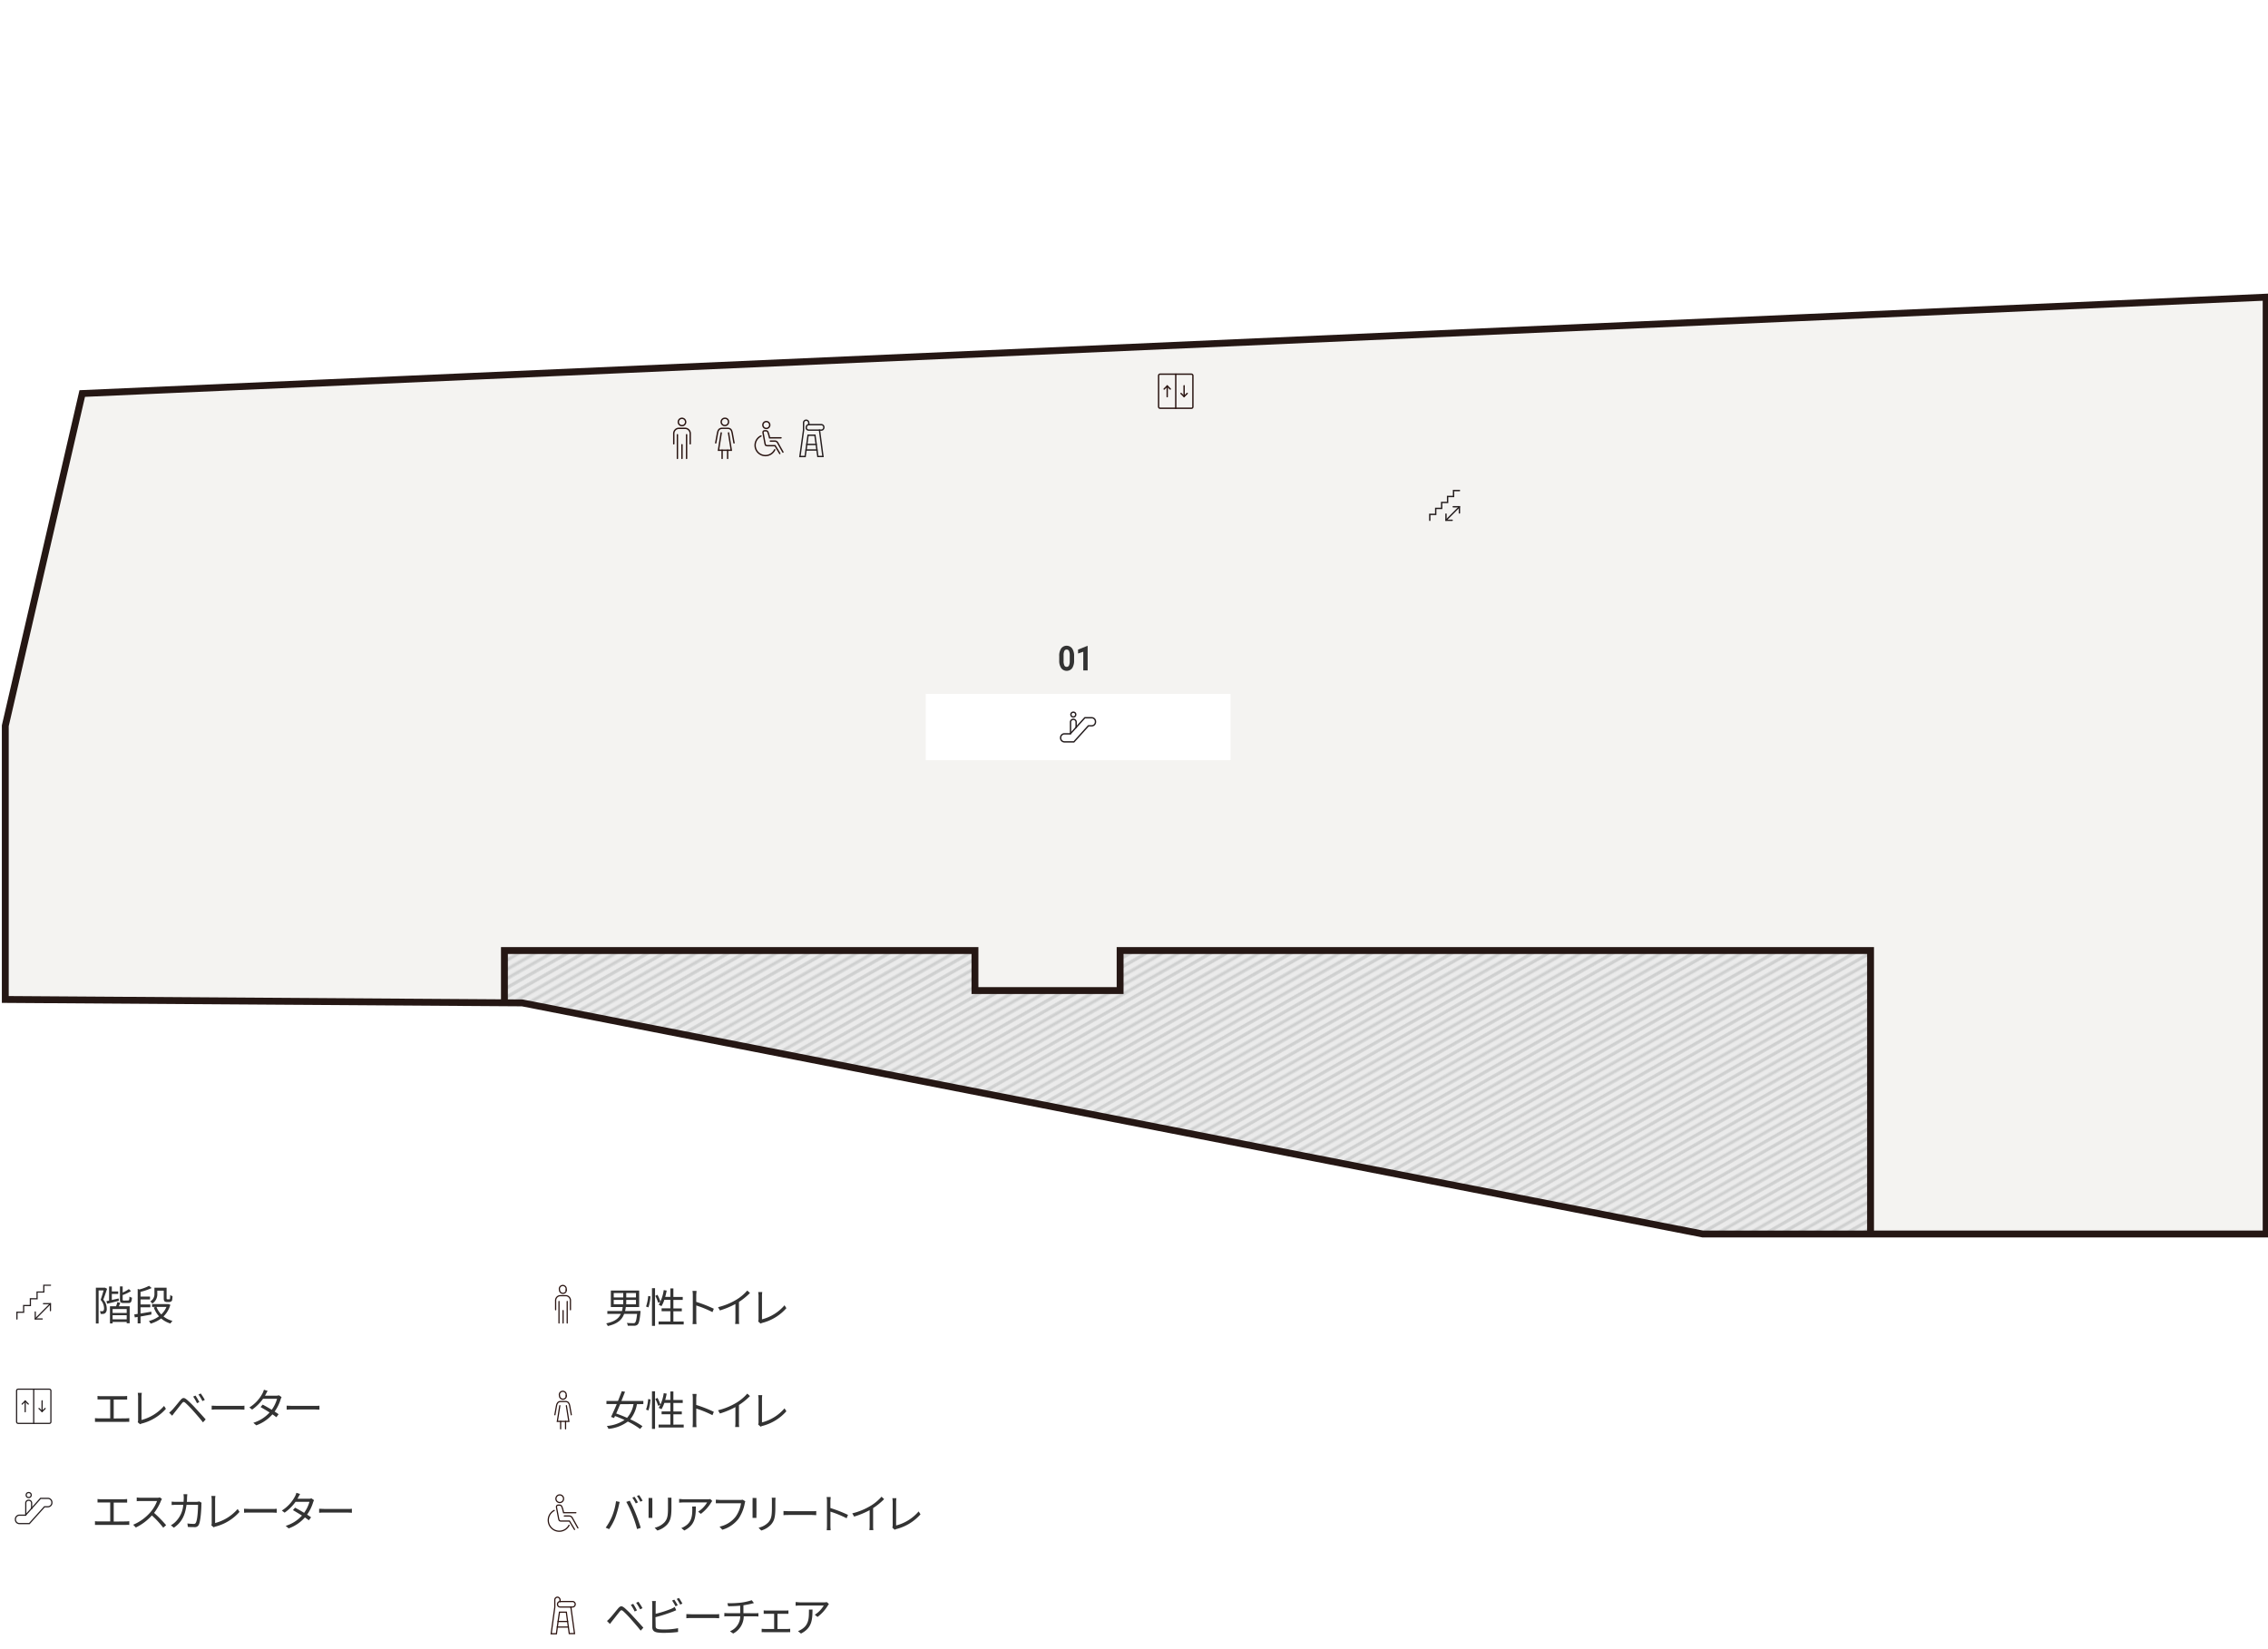 <svg id="_1F" data-name="1F" xmlns="http://www.w3.org/2000/svg" xmlns:xlink="http://www.w3.org/1999/xlink" width="660" height="480" viewBox="0 0 660 480">
  <defs>
    <pattern id="_10_lpi_40_3" data-name="10 lpi 40% 3" width="72" height="72" patternTransform="matrix(0.28, -0.16, 0.16, 0.28, -32.01, -36.49)" patternUnits="userSpaceOnUse" viewBox="0 0 72 72">
      <rect width="72" height="72" fill="none"/>
      <g>
        <line x1="71.75" y1="68.4" x2="144.25" y2="68.4" fill="none" stroke="#b4b6b6" stroke-width="2.88"/>
        <line x1="71.75" y1="54" x2="144.25" y2="54" fill="none" stroke="#b4b6b6" stroke-width="2.88"/>
        <line x1="71.75" y1="39.6" x2="144.25" y2="39.6" fill="none" stroke="#b4b6b6" stroke-width="2.88"/>
        <line x1="71.75" y1="25.2" x2="144.25" y2="25.2" fill="none" stroke="#b4b6b6" stroke-width="2.88"/>
        <line x1="71.75" y1="10.8" x2="144.25" y2="10.8" fill="none" stroke="#b4b6b6" stroke-width="2.88"/>
        <line x1="71.75" y1="61.2" x2="144.25" y2="61.2" fill="none" stroke="#b4b6b6" stroke-width="2.88"/>
        <line x1="71.75" y1="46.8" x2="144.25" y2="46.8" fill="none" stroke="#b4b6b6" stroke-width="2.88"/>
        <line x1="71.75" y1="32.4" x2="144.25" y2="32.4" fill="none" stroke="#b4b6b6" stroke-width="2.88"/>
        <line x1="71.75" y1="18" x2="144.25" y2="18" fill="none" stroke="#b4b6b6" stroke-width="2.88"/>
        <line x1="71.75" y1="3.6" x2="144.25" y2="3.6" fill="none" stroke="#b4b6b6" stroke-width="2.88"/>
      </g>
      <g>
        <line x1="-0.25" y1="68.4" x2="72.25" y2="68.4" fill="none" stroke="#b4b6b6" stroke-width="2.88"/>
        <line x1="-0.25" y1="54" x2="72.25" y2="54" fill="none" stroke="#b4b6b6" stroke-width="2.88"/>
        <line x1="-0.25" y1="39.6" x2="72.25" y2="39.6" fill="none" stroke="#b4b6b6" stroke-width="2.88"/>
        <line x1="-0.25" y1="25.2" x2="72.25" y2="25.2" fill="none" stroke="#b4b6b6" stroke-width="2.88"/>
        <line x1="-0.25" y1="10.8" x2="72.25" y2="10.8" fill="none" stroke="#b4b6b6" stroke-width="2.88"/>
        <line x1="-0.25" y1="61.2" x2="72.25" y2="61.2" fill="none" stroke="#b4b6b6" stroke-width="2.88"/>
        <line x1="-0.25" y1="46.8" x2="72.25" y2="46.8" fill="none" stroke="#b4b6b6" stroke-width="2.88"/>
        <line x1="-0.25" y1="32.4" x2="72.25" y2="32.4" fill="none" stroke="#b4b6b6" stroke-width="2.88"/>
        <line x1="-0.25" y1="18" x2="72.25" y2="18" fill="none" stroke="#b4b6b6" stroke-width="2.88"/>
        <line x1="-0.25" y1="3.6" x2="72.25" y2="3.6" fill="none" stroke="#b4b6b6" stroke-width="2.88"/>
      </g>
      <g>
        <line x1="-72.25" y1="68.4" x2="0.25" y2="68.4" fill="none" stroke="#b4b6b6" stroke-width="2.88"/>
        <line x1="-72.25" y1="54" x2="0.25" y2="54" fill="none" stroke="#b4b6b6" stroke-width="2.88"/>
        <line x1="-72.25" y1="39.6" x2="0.25" y2="39.6" fill="none" stroke="#b4b6b6" stroke-width="2.88"/>
        <line x1="-72.25" y1="25.2" x2="0.25" y2="25.2" fill="none" stroke="#b4b6b6" stroke-width="2.88"/>
        <line x1="-72.25" y1="10.8" x2="0.25" y2="10.8" fill="none" stroke="#b4b6b6" stroke-width="2.88"/>
        <line x1="-72.25" y1="61.2" x2="0.25" y2="61.2" fill="none" stroke="#b4b6b6" stroke-width="2.88"/>
        <line x1="-72.25" y1="46.8" x2="0.25" y2="46.8" fill="none" stroke="#b4b6b6" stroke-width="2.88"/>
        <line x1="-72.25" y1="32.4" x2="0.25" y2="32.4" fill="none" stroke="#b4b6b6" stroke-width="2.88"/>
        <line x1="-72.25" y1="18" x2="0.25" y2="18" fill="none" stroke="#b4b6b6" stroke-width="2.88"/>
        <line x1="-72.25" y1="3.6" x2="0.25" y2="3.6" fill="none" stroke="#b4b6b6" stroke-width="2.88"/>
      </g>
    </pattern>
  </defs>
  <polygon points="659.46 86.49 659.46 359.16 495.48 359.16 151.97 291.9 146.79 291.87 1.54 290.9 1.54 211.24 23.93 114.54 137.12 109.55 523.98 92.47 659.46 86.49" fill="#f4f3f1" stroke="#fff" stroke-linecap="round" stroke-linejoin="round" stroke-width="0.6"/>
  <g>
    <path d="M312.57,192.19a4,4,0,0,1-.55,2.26,2,2,0,0,1-3.21,0,3.77,3.77,0,0,1-.57-2.2V191a3.82,3.82,0,0,1,.56-2.26,2,2,0,0,1,3.2,0,3.76,3.76,0,0,1,.57,2.19Zm-1.27-1.44a2.93,2.93,0,0,0-.22-1.29.73.73,0,0,0-.68-.4.71.71,0,0,0-.66.38,2.73,2.73,0,0,0-.23,1.2v1.74a2.85,2.85,0,0,0,.22,1.29.71.71,0,0,0,.68.42.7.7,0,0,0,.67-.4,3,3,0,0,0,.22-1.25Z" fill="#333"/>
    <path d="M316.51,195.13h-1.27v-5.44l-1.52.52v-1.14l2.65-1.06h.14Z" fill="#333"/>
  </g>
  <polygon points="544.34 276.66 544.34 359.16 495.48 359.16 151.97 291.9 146.79 291.87 146.79 276.66 283.72 276.66 283.72 288.31 325.96 288.31 325.96 276.66 544.34 276.66" fill="#ebebeb"/>
  <polygon points="544.34 276.66 544.34 359.16 495.48 359.16 151.97 291.9 146.79 291.87 146.79 276.66 283.72 276.66 283.72 288.31 325.96 288.31 325.96 276.66 544.34 276.66" opacity="0.5" fill="url(#_10_lpi_40_3)"/>
  <polyline points="146.79 291.87 146.79 276.66 283.72 276.66 283.72 288.31 325.96 288.31 325.96 276.66 544.34 276.66 544.34 359.16" fill="none" stroke="#251714" stroke-width="2"/>
  <polygon points="659.46 86.49 659.46 359.16 495.48 359.16 151.97 291.9 1.54 290.9 1.54 211.24 23.93 114.54 137.12 109.55 523.98 92.47 659.46 86.49" fill="none" stroke="#251714" stroke-width="2"/>
  <g>
    <path d="M224.18,128.38h1.31a.93.93,0,0,1,.79.45l1.56,2.76" fill="none" stroke="#2a1512" stroke-linecap="round" stroke-miterlimit="10" stroke-width="0.4"/>
    <path d="M226.93,132l-1.38-2.28h-2.29c-.58,0-.56-.33-.69-.92s-.47-2.42-.52-2.82.11-.61.52-.61h.23c.68,0,.7.49.92,1.14l.23.92h3.33" fill="none" stroke="#2a1512" stroke-linecap="round" stroke-miterlimit="10" stroke-width="0.4"/>
    <path d="M224,123.7a1,1,0,1,1-1-1A1,1,0,0,1,224,123.7Z" fill="none" stroke="#2a1512" stroke-linecap="round" stroke-miterlimit="10" stroke-width="0.4"/>
    <path d="M225.45,130.9a3,3,0,1,1-4-4" fill="none" stroke="#2a1512" stroke-linecap="round" stroke-miterlimit="10" stroke-width="0.4"/>
  </g>
  <g>
    <line x1="197.13" y1="126.52" x2="197.13" y2="133.42" fill="none" stroke="#2a1512" stroke-linecap="round" stroke-miterlimit="10" stroke-width="0.4"/>
    <line x1="199.8" y1="126.52" x2="199.8" y2="133.42" fill="none" stroke="#2a1512" stroke-linecap="round" stroke-miterlimit="10" stroke-width="0.4"/>
    <line x1="198.46" y1="129.44" x2="198.46" y2="133.42" fill="none" stroke="#2a1512" stroke-linecap="round" stroke-miterlimit="10" stroke-width="0.4"/>
    <path d="M200.86,129.17v-2.91a1.53,1.53,0,0,0-1.33-1.59H197.4a1.53,1.53,0,0,0-1.33,1.59v2.91" fill="none" stroke="#2a1512" stroke-linecap="round" stroke-miterlimit="10" stroke-width="0.4"/>
    <path d="M199.53,122.82a1.07,1.07,0,1,1-1.06-1.07A1.08,1.08,0,0,1,199.53,122.82Z" fill="none" stroke="#2a1512" stroke-linecap="round" stroke-miterlimit="10" stroke-width="0.4"/>
  </g>
  <g>
    <path d="M213.6,128.91s-.38-2.11-.53-2.92-.45-1.33-1.33-1.33h-1.6c-.88,0-1.2.62-1.33,1.33s-.53,2.92-.53,2.92" fill="none" stroke="#2a1512" stroke-linecap="round" stroke-miterlimit="10" stroke-width="0.4"/>
    <polyline points="212.01 125.99 212.81 131.04 210.94 131.04 209.08 131.04 209.88 125.99" fill="none" stroke="#2a1512" stroke-linecap="round" stroke-miterlimit="10" stroke-width="0.4"/>
    <line x1="210.14" y1="131.04" x2="210.14" y2="133.43" fill="none" stroke="#2a1512" stroke-linecap="round" stroke-miterlimit="10" stroke-width="0.4"/>
    <line x1="211.74" y1="131.04" x2="211.74" y2="133.43" fill="none" stroke="#2a1512" stroke-linecap="round" stroke-miterlimit="10" stroke-width="0.4"/>
    <path d="M212,122.81a1.06,1.06,0,1,1-1.05-1.07A1,1,0,0,1,212,122.81Z" fill="none" stroke="#2a1512" stroke-linecap="round" stroke-miterlimit="10" stroke-width="0.4"/>
  </g>
  <rect x="269.4" y="201.96" width="88.7" height="19.29" fill="#fff"/>
  <g>
    <rect x="337.16" y="108.9" width="9.98" height="9.93" rx="0.42" fill="none" stroke="#2a1512" stroke-linecap="round" stroke-miterlimit="10" stroke-width="0.4"/>
    <line x1="342.15" y1="108.9" x2="342.15" y2="118.84" fill="none" stroke="#2a1512" stroke-linecap="round" stroke-miterlimit="10" stroke-width="0.4"/>
    <g>
      <line x1="344.58" y1="112.28" x2="344.58" y2="115.41" fill="none" stroke="#2a1512" stroke-linecap="round" stroke-miterlimit="10" stroke-width="0.4"/>
      <polyline points="345.48 114.51 344.58 115.41 343.68 114.52" fill="none" stroke="#2a1512" stroke-linecap="round" stroke-miterlimit="10" stroke-width="0.4"/>
    </g>
    <g>
      <line x1="339.66" y1="115.46" x2="339.67" y2="112.34" fill="none" stroke="#2a1512" stroke-linecap="round" stroke-miterlimit="10" stroke-width="0.4"/>
      <polyline points="338.77 113.23 339.67 112.34 340.56 113.23" fill="none" stroke="#2a1512" stroke-linecap="round" stroke-miterlimit="10" stroke-width="0.4"/>
    </g>
  </g>
  <g>
    <path d="M164.23,441.24h1.42a1,1,0,0,1,.84.47l1.68,3" fill="none" stroke="#2a1512" stroke-linecap="round" stroke-miterlimit="10" stroke-width="0.35"/>
    <path d="M167.19,445.16l-1.48-2.45h-2.46c-.62,0-.6-.36-.74-1s-.51-2.61-.57-3,.13-.65.57-.65h.25c.72,0,.75.52,1,1.22l.25,1h3.57" fill="none" stroke="#2a1512" stroke-linecap="round" stroke-miterlimit="10" stroke-width="0.35"/>
    <path d="M164,436.22a1.11,1.11,0,1,1-1.1-1.12A1.11,1.11,0,0,1,164,436.22Z" fill="none" stroke="#2a1512" stroke-linecap="round" stroke-miterlimit="10" stroke-width="0.35"/>
    <path d="M165.6,443.93a3.2,3.2,0,1,1-4.32-4.3" fill="none" stroke="#2a1512" stroke-linecap="round" stroke-miterlimit="10" stroke-width="0.35"/>
  </g>
  <g>
    <line x1="162.67" y1="378.8" x2="162.67" y2="385.07" fill="none" stroke="#2a1512" stroke-linecap="round" stroke-miterlimit="10" stroke-width="0.35"/>
    <line x1="165.06" y1="378.8" x2="165.06" y2="385.07" fill="none" stroke="#2a1512" stroke-linecap="round" stroke-miterlimit="10" stroke-width="0.35"/>
    <line x1="163.86" y1="381.45" x2="163.86" y2="385.07" fill="none" stroke="#2a1512" stroke-linecap="round" stroke-miterlimit="10" stroke-width="0.35"/>
    <path d="M166,381.21v-2.65a1.4,1.4,0,0,0-1.2-1.44h-1.91a1.4,1.4,0,0,0-1.2,1.44v2.65" fill="none" stroke="#2a1512" stroke-linecap="round" stroke-miterlimit="10" stroke-width="0.35"/>
    <path d="M164.82,375.44a1,1,0,0,1-1,1,1,1,0,0,1-1-1,1,1,0,1,1,1.91,0Z" fill="none" stroke="#2a1512" stroke-linecap="round" stroke-miterlimit="10" stroke-width="0.35"/>
  </g>
  <g>
    <path d="M166.25,411.78l-.47-2.65c-.12-.64-.41-1.21-1.2-1.21h-1.43c-.79,0-1.08.57-1.2,1.21l-.47,2.65" fill="none" stroke="#2a1512" stroke-linecap="round" stroke-miterlimit="10" stroke-width="0.35"/>
    <polyline points="164.82 409.13 165.54 413.7 163.87 413.7 162.19 413.7 162.91 409.13" fill="none" stroke="#2a1512" stroke-linecap="round" stroke-miterlimit="10" stroke-width="0.35"/>
    <line x1="163.15" y1="413.7" x2="163.15" y2="415.87" fill="none" stroke="#2a1512" stroke-linecap="round" stroke-miterlimit="10" stroke-width="0.35"/>
    <line x1="164.58" y1="413.7" x2="164.58" y2="415.87" fill="none" stroke="#2a1512" stroke-linecap="round" stroke-miterlimit="10" stroke-width="0.35"/>
    <path d="M164.82,406.24a1,1,0,0,1-1,1,1,1,0,0,1-1-1,1,1,0,1,1,1.91,0Z" fill="none" stroke="#2a1512" stroke-linecap="round" stroke-miterlimit="10" stroke-width="0.35"/>
  </g>
  <g>
    <path d="M186.38,381.55a2.85,2.85,0,0,1,0,.4c-.21,2.26-.44,3.2-.82,3.56a1.37,1.37,0,0,1-1,.35c-.37,0-1.12,0-1.87,0a1.89,1.89,0,0,0-.29-.81c.78.06,1.56.07,1.85.07s.39,0,.51-.12c.28-.22.47-.95.64-2.59h-3.77c-.6,1.64-1.83,2.88-4.76,3.54a2.35,2.35,0,0,0-.47-.77c2.56-.53,3.7-1.49,4.26-2.77h-3.92v-.82H181a9.6,9.6,0,0,0,.21-1.16h-3.45v-4.81H186v4.81h-3.89a8.79,8.79,0,0,1-.21,1.16Zm-7.78-3.93h2.77v-1.27H178.6Zm0,2h2.77v-1.28H178.6Zm6.47-3.27h-2.83v1.27h2.83Zm0,2h-2.83v1.28h2.83Z" fill="#333"/>
    <path d="M188,380.28a12.11,12.11,0,0,0,.62-3.07l.68.1a13.51,13.51,0,0,1-.6,3.21Zm1.73-5.34h.89v10.95h-.89Zm1.59,1.92a11,11,0,0,1,.88,2l-.67.32a11.37,11.37,0,0,0-.83-2Zm7.64,7.77v.86h-7.31v-.86h3.43v-3h-2.55v-.83h2.55v-2.48h-1.75a8.85,8.85,0,0,1-.84,1.85,6,6,0,0,0-.8-.4,11.71,11.71,0,0,0,1.46-4.28l.86.14c-.12.62-.26,1.25-.43,1.83h1.5V375h.88v2.48h2.72v.86h-2.72v2.48h2.45v.83h-2.45v3Z" fill="#333"/>
    <path d="M207.33,381.9a31.35,31.35,0,0,0-4.71-1.93v4a13.45,13.45,0,0,0,.07,1.41h-1.15a12.55,12.55,0,0,0,.07-1.41v-7a7.75,7.75,0,0,0-.09-1.25h1.17c0,.37-.08.89-.08,1.25v1.95a38.49,38.49,0,0,1,5.12,2Z" fill="#333"/>
    <path d="M218.25,376.33a19.1,19.1,0,0,1-3.21,2.61v5.13a8.71,8.71,0,0,0,.07,1.28h-1.18a9.94,9.94,0,0,0,.08-1.28v-4.53a24.9,24.9,0,0,1-4.51,1.87l-.55-.94a19.26,19.26,0,0,0,5.36-2.2,13.38,13.38,0,0,0,3.15-2.65Z" fill="#333"/>
    <path d="M220.62,384.6a1.38,1.38,0,0,0,.12-.59v-6.86a8.46,8.46,0,0,0-.1-1.09h1.18a7.44,7.44,0,0,0-.08,1.09V384a12.92,12.92,0,0,0,6.56-4.09l.54.84a13.92,13.92,0,0,1-7,4.28,1.86,1.86,0,0,0-.5.22Z" fill="#333"/>
    <path d="M185.35,408.7a9.42,9.42,0,0,1-1.94,4.4,22.53,22.53,0,0,1,3.55,2l-.68.81a22.09,22.09,0,0,0-3.58-2.16,11.15,11.15,0,0,1-5.64,2.13,3.13,3.13,0,0,0-.47-.84,11,11,0,0,0,5.15-1.75c-.93-.42-1.87-.82-2.77-1.15l-.28.58-.87-.32c.48-1,1.08-2.34,1.66-3.74h-3v-.9h3.36c.4-1,.79-2,1.1-2.84l.95.16c-.32.83-.68,1.74-1.06,2.68h6.39v.9Zm-4.87,0c-.4.94-.79,1.88-1.16,2.71,1,.35,2.09.78,3.16,1.26a8.11,8.11,0,0,0,1.89-4Z" fill="#333"/>
    <path d="M188,410.28a12.11,12.11,0,0,0,.62-3.07l.68.1a13.51,13.51,0,0,1-.6,3.21Zm1.73-5.34h.89v10.95h-.89Zm1.59,1.92a11,11,0,0,1,.88,2l-.67.32a11.37,11.37,0,0,0-.83-2Zm7.64,7.77v.86h-7.31v-.86h3.43v-3h-2.55v-.83h2.55v-2.48h-1.75a8.85,8.85,0,0,1-.84,1.85,6,6,0,0,0-.8-.4,11.71,11.71,0,0,0,1.46-4.28l.86.14c-.12.62-.26,1.25-.43,1.83h1.5V405h.88v2.48h2.72v.86h-2.72v2.48h2.45v.83h-2.45v3Z" fill="#333"/>
    <path d="M207.33,411.9a31.35,31.35,0,0,0-4.71-1.93v4a13.45,13.45,0,0,0,.07,1.41h-1.15a12.55,12.55,0,0,0,.07-1.41v-7a7.75,7.75,0,0,0-.09-1.25h1.17c0,.37-.08.89-.08,1.25v1.95a38.49,38.49,0,0,1,5.12,2Z" fill="#333"/>
    <path d="M218.25,406.33a19.1,19.1,0,0,1-3.21,2.61v5.13a8.71,8.71,0,0,0,.07,1.28h-1.18a9.94,9.94,0,0,0,.08-1.28v-4.53a24.9,24.9,0,0,1-4.51,1.87l-.55-.94a19.26,19.26,0,0,0,5.36-2.2,13.38,13.38,0,0,0,3.15-2.65Z" fill="#333"/>
    <path d="M220.62,414.6a1.38,1.38,0,0,0,.12-.59v-6.86a8.46,8.46,0,0,0-.1-1.09h1.18a7.44,7.44,0,0,0-.08,1.09V414a12.92,12.92,0,0,0,6.56-4.09l.54.84a13.92,13.92,0,0,1-7,4.28,1.86,1.86,0,0,0-.5.22Z" fill="#333"/>
    <path d="M179.27,436.93l1.06.22c-.07.26-.16.61-.21.88a27.85,27.85,0,0,1-1.09,3.74,17.44,17.44,0,0,1-1.77,3.3l-1-.44a15.76,15.76,0,0,0,1.84-3.26A18.28,18.28,0,0,0,179.27,436.93Zm3,.2,1-.33a41.2,41.2,0,0,1,1.75,3.79c.49,1.19,1.12,3,1.44,4.1l-1.07.35a34.76,34.76,0,0,0-1.36-4.12A29.58,29.58,0,0,0,182.25,437.13Zm3.39.15-.65.29a14.77,14.77,0,0,0-1-1.67l.63-.26A14,14,0,0,1,185.64,437.28Zm1.34-.49-.65.29a11.93,11.93,0,0,0-1-1.66l.63-.26A13.59,13.59,0,0,1,187,436.79Z" fill="#333"/>
    <path d="M189.84,436a7.71,7.71,0,0,0,0,.87v4a8.42,8.42,0,0,0,0,.92h-1.1c0-.18,0-.57,0-.93v-4c0-.22,0-.64,0-.87Zm5.55-.08c0,.29,0,.64,0,1v1.95c0,2.87-.38,3.82-1.24,4.85a6.36,6.36,0,0,1-2.86,1.75l-.78-.82a5.53,5.53,0,0,0,2.88-1.6c.86-1,1-2,1-4.23v-1.9c0-.39,0-.74-.06-1Z" fill="#333"/>
    <path d="M207.27,436.87c-.08.12-.24.3-.32.44a11.65,11.65,0,0,1-3,3.31l-.79-.64a8.18,8.18,0,0,0,2.62-2.69H199a13.19,13.19,0,0,0-1.37.08v-1.08c.42,0,.93.09,1.37.09h6.88a5.38,5.38,0,0,0,.84-.07Zm-4.78,1.59c0,3.25-.29,5.44-3.35,7l-.87-.72a4.56,4.56,0,0,0,1.06-.53c1.86-1.14,2.13-2.86,2.13-4.86a8.59,8.59,0,0,0-.05-.86Z" fill="#333"/>
    <path d="M216.9,437a1.93,1.93,0,0,0-.18.6,11.92,11.92,0,0,1-1.79,4.42,9.21,9.21,0,0,1-4.73,3.22l-.81-.9a8.07,8.07,0,0,0,4.68-2.89,9.09,9.09,0,0,0,1.57-3.91h-6.13c-.48,0-.89,0-1.2,0v-1.05c.33,0,.8.07,1.2.07h6a2.39,2.39,0,0,0,.63-.06Z" fill="#333"/>
    <path d="M220.13,436a7.71,7.71,0,0,0,0,.87v4a8.42,8.42,0,0,0,0,.92H219c0-.18,0-.57,0-.93v-4a8.62,8.62,0,0,0,0-.87Zm5.55-.08c0,.29-.05.64-.05,1v1.95c0,2.87-.38,3.82-1.24,4.85a6.36,6.36,0,0,1-2.86,1.75l-.78-.82a5.53,5.53,0,0,0,2.88-1.6c.86-1,1-2,1-4.23v-1.9c0-.39,0-.74-.06-1Z" fill="#333"/>
    <path d="M228,439.79c.36,0,1,.06,1.66.06h6.58c.59,0,1,0,1.29-.06V441c-.24,0-.74-.06-1.28-.06h-6.59c-.66,0-1.29,0-1.66.06Z" fill="#333"/>
    <path d="M246.37,441.9a31.35,31.35,0,0,0-4.71-1.93v4a13.45,13.45,0,0,0,.07,1.41h-1.15a12.55,12.55,0,0,0,.07-1.41v-7a6.79,6.79,0,0,0-.1-1.25h1.18c0,.37-.08.89-.08,1.25v1.95a39,39,0,0,1,5.12,2Z" fill="#333"/>
    <path d="M257.29,436.33a19.1,19.1,0,0,1-3.21,2.61v5.13a8.71,8.71,0,0,0,.07,1.28H253a10.26,10.26,0,0,0,.07-1.28v-4.53a24.31,24.31,0,0,1-4.51,1.87l-.55-.94a19.13,19.13,0,0,0,5.36-2.2,13.24,13.24,0,0,0,3.16-2.65Z" fill="#333"/>
    <path d="M259.66,444.6a1.38,1.38,0,0,0,.12-.59v-6.86a8.46,8.46,0,0,0-.1-1.09h1.18a7.39,7.39,0,0,0-.09,1.09V444a12.88,12.88,0,0,0,6.56-4.09l.54.84a13.93,13.93,0,0,1-7,4.28,1.78,1.78,0,0,0-.51.22Z" fill="#333"/>
    <path d="M177.46,471c.57-.59,1.62-1.92,2.37-2.81s1.13-.84,2-.12a29,29,0,0,1,2.48,2.48c.81.87,2,2.17,2.91,3.2l-.78.86c-.84-1.08-1.93-2.32-2.7-3.19a30.66,30.66,0,0,0-2.34-2.44c-.5-.42-.67-.41-1.08.1-.57.69-1.58,2-2.12,2.67-.25.31-.52.68-.7.92l-.87-.88C176.92,471.56,177.15,471.35,177.46,471Zm7.92-2.29-.69.32a12.07,12.07,0,0,0-1.12-1.92l.69-.3A16.72,16.72,0,0,1,185.38,468.75Zm1.59-.64-.7.34a12,12,0,0,0-1.15-1.9l.67-.31A18.88,18.88,0,0,1,187,468.11Z" fill="#333"/>
    <path d="M190.8,473.29c0,.61.25.77.84.89a11.42,11.42,0,0,0,1.58.09,19.86,19.86,0,0,0,4.1-.38V475a32.71,32.71,0,0,1-4.15.25,11.8,11.8,0,0,1-1.91-.12c-.93-.16-1.44-.58-1.44-1.56V467a5.15,5.15,0,0,0-.08-1h1.12a7.1,7.1,0,0,0-.06,1v2.71a33.3,33.3,0,0,0,4.56-1.46,8.64,8.64,0,0,0,1-.54l.42.95c-.33.15-.76.34-1.12.47a45.43,45.43,0,0,1-4.91,1.56Zm5.78-5.77a14.77,14.77,0,0,0-1-1.67l.64-.26a18.5,18.5,0,0,1,1,1.63Zm1-2.42a16,16,0,0,1,1,1.63l-.65.3a12.21,12.21,0,0,0-1-1.65Z" fill="#333"/>
    <path d="M199.73,469.79c.36,0,1,.06,1.67.06H208c.6,0,1,0,1.29-.06V471c-.24,0-.74-.06-1.28-.06H201.4c-.66,0-1.3,0-1.67.06Z" fill="#333"/>
    <path d="M219.75,469.55c.27,0,.7,0,.95-.05v1a8.81,8.81,0,0,0-.92-.05h-3.35a5.68,5.68,0,0,1-3.07,5l-.94-.66a4.77,4.77,0,0,0,3-4.36h-3.57c-.38,0-.79,0-1.06.05v-1c.26,0,.68.05,1,.05h3.61v-2.18c-1.21.12-2.57.15-3.49.16l-.24-.88a31.32,31.32,0,0,0,4-.18,16.52,16.52,0,0,0,3.09-.7l.64.83-.68.18c-.59.15-1.52.33-2.38.47v2.3Z" fill="#333"/>
    <path d="M229.15,474.12a6.37,6.37,0,0,0,.8-.06v1a7.77,7.77,0,0,0-.8,0h-6.63a8.71,8.71,0,0,0-.87,0v-1a8.67,8.67,0,0,0,.87.06h2.76v-4.41h-2.21c-.19,0-.58,0-.83,0v-1a6.33,6.33,0,0,0,.83.05h5.51c.3,0,.6,0,.86-.05v1c-.27,0-.58,0-.86,0h-2.33v4.41Z" fill="#333"/>
    <path d="M241.22,466.87c-.08.12-.24.3-.32.44a11.65,11.65,0,0,1-3,3.31l-.79-.64a8,8,0,0,0,2.61-2.69h-6.82a13.19,13.19,0,0,0-1.37.08v-1.08c.42,0,.93.09,1.37.09h6.88a5.38,5.38,0,0,0,.84-.07Zm-4.78,1.59c0,3.25-.29,5.44-3.35,7l-.88-.72a4.44,4.44,0,0,0,1.07-.53c1.86-1.14,2.12-2.86,2.12-4.86a8.51,8.51,0,0,0,0-.86Z" fill="#333"/>
  </g>
  <g>
    <path d="M31.16,375.11c-.32,1-.73,2.18-1.1,3.16a3.84,3.84,0,0,1,1,2.56,1.65,1.65,0,0,1-.44,1.37,1.35,1.35,0,0,1-.59.22,6,6,0,0,1-.74,0,1.93,1.93,0,0,0-.23-.78c.25,0,.47,0,.62,0a1,1,0,0,0,.38-.08,1.23,1.23,0,0,0,.22-.84,3.66,3.66,0,0,0-1-2.38c.31-.87.63-1.94.87-2.76H28.69v9.63H27.9V374.8h2.56l.12,0Zm3.42,3.5c-1.19.3-2.42.63-3.38.85l-.24-.75.78-.16v-4.11h.8v1.44H34.4v.73H32.54v1.76l2-.45Zm.42.59c-.13.35-.28.71-.41,1h3.15v4.94h-.87v-.39h-4.1v.44H32v-5h1.78a8.62,8.62,0,0,0,.37-1.21ZM36.87,381h-4.1v1.14h4.1Zm0,3v-1.2h-4.1V384Zm.41-5.49c.29,0,.36-.15.38-1.13a2.54,2.54,0,0,0,.75.32c-.1,1.24-.33,1.55-1,1.55H36c-.9,0-1.1-.22-1.1-1.1v-3.72h.8v1.76a8.3,8.3,0,0,0,1.8-1l.62.59a12.57,12.57,0,0,1-2.42,1.15v1.25c0,.31.05.36.4.36Z" fill="#333"/>
    <path d="M40.9,383.18v2h-.84v-1.88l-.83.14-.16-.86,1-.16v-7.28l.48.17a13.29,13.29,0,0,0,2.83-1.06l.76.64A17.72,17.72,0,0,1,40.9,376v1.38h2.75v.82H40.9v1.46h2.85v.83H40.9v1.82l3.16-.54,0,.83Zm8.68-3.42a7.79,7.79,0,0,1-2,3.4,6.92,6.92,0,0,0,2.62,1.29,2.74,2.74,0,0,0-.58.77,7.37,7.37,0,0,1-2.72-1.47,9.83,9.83,0,0,1-3.08,1.51,2.92,2.92,0,0,0-.49-.78,8.42,8.42,0,0,0,2.94-1.36,8,8,0,0,1-1.52-2.58l.58-.15H44.25v-.82h4.6l.17,0Zm-3.81-3.26a3.18,3.18,0,0,1-1.44,2.9,3.84,3.84,0,0,0-.6-.61,2.43,2.43,0,0,0,1.21-2.31v-1.69h3.54v2.94c0,.22,0,.34.07.39a.29.29,0,0,0,.19.05h.35a.6.6,0,0,0,.25,0,.33.33,0,0,0,.13-.26,7,7,0,0,0,.06-1,1.92,1.92,0,0,0,.67.34,7,7,0,0,1-.12,1.19.6.6,0,0,1-.36.4,1.1,1.1,0,0,1-.56.12h-.61a1,1,0,0,1-.66-.21c-.17-.15-.24-.35-.24-1v-2.1H45.77Zm-.23,3.89a6.49,6.49,0,0,0,1.39,2.19,6.54,6.54,0,0,0,1.51-2.19Z" fill="#333"/>
    <path d="M36.62,412.82a7.85,7.85,0,0,0,1-.07v1.09a7.33,7.33,0,0,0-1,0H28.69c-.32,0-.68,0-1.05,0v-1.09a7.82,7.82,0,0,0,1.05.07h3.38v-5.51H29.38c-.23,0-.71,0-1,0V406.3a7.57,7.57,0,0,0,1,.07H36a10,10,0,0,0,1-.07v1.05c-.3,0-.68,0-1,0H33.09v5.51Z" fill="#333"/>
    <path d="M40.07,413.94a1.38,1.38,0,0,0,.12-.59v-6.86a8.46,8.46,0,0,0-.1-1.09h1.18a7.39,7.39,0,0,0-.09,1.09v6.8a13,13,0,0,0,6.56-4.09l.54.84a13.93,13.93,0,0,1-7,4.28,1.91,1.91,0,0,0-.51.22Z" fill="#333"/>
    <path d="M50.09,410.38c.57-.59,1.62-1.92,2.37-2.81s1.13-.84,2-.12a29,29,0,0,1,2.49,2.48c.8.87,2,2.17,2.9,3.2l-.78.86c-.84-1.08-1.93-2.32-2.7-3.19A30.66,30.66,0,0,0,54,408.36c-.5-.42-.67-.41-1.08.1-.57.69-1.58,2-2.12,2.67-.25.31-.52.69-.7.92l-.87-.88C49.55,410.9,49.78,410.69,50.09,410.38Zm7.93-2.3-.7.33a12.83,12.83,0,0,0-1.11-1.92l.68-.3A19.26,19.26,0,0,1,58,408.08Zm1.58-.63-.7.34a12,12,0,0,0-1.15-1.9l.67-.31A17.2,17.2,0,0,1,59.6,407.45Z" fill="#333"/>
    <path d="M61.6,409.13c.36,0,1,.06,1.66.06h6.58c.6,0,1,0,1.29-.06v1.17c-.24,0-.74-.06-1.28-.06H63.26c-.66,0-1.29,0-1.66.06Z" fill="#333"/>
    <path d="M81.94,406.63a6.32,6.32,0,0,0-.27.65,12.06,12.06,0,0,1-1.75,3.56c.45.29.86.57,1.16.78l-.66.87c-.29-.23-.68-.52-1.14-.83a11.42,11.42,0,0,1-4.7,3.19l-.86-.74a10.55,10.55,0,0,0,4.73-3c-.94-.61-2-1.21-2.62-1.58l.61-.71c.69.36,1.7.93,2.64,1.5a9.94,9.94,0,0,0,1.54-3.2H76.55a13.22,13.22,0,0,1-3.18,3.15l-.8-.62a10.79,10.79,0,0,0,3.85-4.16,5.82,5.82,0,0,0,.38-1l1.08.34c-.19.32-.41.72-.53.95a4,4,0,0,1-.25.44h3.27a2,2,0,0,0,.79-.12Z" fill="#333"/>
    <path d="M83.42,409.13c.37,0,1,.06,1.67.06h6.57c.6,0,1,0,1.3-.06v1.17c-.24,0-.74-.06-1.28-.06H85.09c-.66,0-1.29,0-1.67.06Z" fill="#333"/>
    <path d="M36.62,442.82a7.85,7.85,0,0,0,1-.07v1.09a7.33,7.33,0,0,0-1,0H28.69c-.32,0-.68,0-1.05,0v-1.09a7.82,7.82,0,0,0,1.05.07h3.38v-5.51H29.38c-.23,0-.71,0-1,0V436.3a7.57,7.57,0,0,0,1,.07H36a10,10,0,0,0,1-.07v1.05c-.3,0-.68,0-1,0H33.09v5.51Z" fill="#333"/>
    <path d="M47.14,436.3a4,4,0,0,0-.3.53,15,15,0,0,1-2,3.51,34.93,34.93,0,0,1,3.5,3.57l-.84.74a26.66,26.66,0,0,0-3.3-3.57,15.31,15.31,0,0,1-4.67,3.51l-.77-.81a13.59,13.59,0,0,0,4.94-3.56,10.58,10.58,0,0,0,2-3.33H41c-.42,0-1.08,0-1.21.06v-1.1a11,11,0,0,0,1.21.09h4.63a3.15,3.15,0,0,0,.9-.11Z" fill="#333"/>
    <path d="M58.66,437.38a4.57,4.57,0,0,0-.06.58c0,1.16-.19,4.65-.73,5.8a1.24,1.24,0,0,1-1.28.72c-.61,0-1.31,0-1.93-.07l-.12-1a15.37,15.37,0,0,0,1.79.13.64.64,0,0,0,.69-.39c.46-.91.61-3.86.61-5.15H54.27c-.43,3.44-1.67,5.27-3.68,6.65l-.86-.71a6.4,6.4,0,0,0,1.22-.89A7.74,7.74,0,0,0,53.33,438h-2a12.19,12.19,0,0,0-1.38.05v-1a12.07,12.07,0,0,0,1.37.07h2.11c0-.38.05-.79.05-1.22a9,9,0,0,0-.08-1H54.5c0,.28-.06.7-.07,1s0,.84-.06,1.23h2.85A3.93,3.93,0,0,0,58,437Z" fill="#333"/>
    <path d="M61.49,443.94a1.38,1.38,0,0,0,.12-.59v-6.86a8.46,8.46,0,0,0-.1-1.09h1.18a7.39,7.39,0,0,0-.09,1.09v6.8a13,13,0,0,0,6.56-4.09l.54.84a13.93,13.93,0,0,1-7,4.28,1.91,1.91,0,0,0-.51.22Z" fill="#333"/>
    <path d="M71,439.13c.36,0,1,.06,1.67.06h6.57c.6,0,1,0,1.3-.06v1.17c-.24,0-.75-.06-1.29-.06H72.71c-.66,0-1.3,0-1.67.06Z" fill="#333"/>
    <path d="M91.39,436.63a4.71,4.71,0,0,0-.28.65,12.06,12.06,0,0,1-1.75,3.56c.46.29.86.57,1.17.78l-.66.87c-.29-.23-.69-.52-1.14-.83A11.46,11.46,0,0,1,84,444.85l-.86-.74a10.53,10.53,0,0,0,4.74-3c-1-.61-2-1.21-2.63-1.58l.61-.71c.7.36,1.71.93,2.64,1.5a10.19,10.19,0,0,0,1.55-3.2H86a13,13,0,0,1-3.18,3.15l-.8-.62a10.79,10.79,0,0,0,3.85-4.16,5.05,5.05,0,0,0,.38-1l1.08.34c-.19.32-.4.72-.53.95a4,4,0,0,1-.25.44h3.28a2,2,0,0,0,.79-.12Z" fill="#333"/>
    <path d="M92.87,439.13c.36,0,1,.06,1.67.06h6.57c.6,0,1,0,1.29-.06v1.17c-.24,0-.74-.06-1.28-.06H94.54c-.66,0-1.3,0-1.67.06Z" fill="#333"/>
  </g>
  <g>
    <line x1="10.29" y1="383.86" x2="14.65" y2="379.47" fill="none" stroke="#251e1f" stroke-linecap="round" stroke-miterlimit="10" stroke-width="0.35"/>
    <polyline points="12.65 379.44 14.68 379.44 14.68 381.48" fill="none" stroke="#251e1f" stroke-linecap="round" stroke-miterlimit="10" stroke-width="0.35"/>
    <polyline points="12.29 383.89 10.26 383.89 10.26 381.85" fill="none" stroke="#251e1f" stroke-linecap="round" stroke-miterlimit="10" stroke-width="0.35"/>
    <polyline points="14.7 374.08 12.75 374.08 12.75 376.05 10.79 376.05 10.79 378.01 8.84 378.01 8.84 379.98 6.88 379.98 6.88 381.94 4.93 381.94 4.93 383.91" fill="none" stroke="#251e1f" stroke-linecap="round" stroke-miterlimit="10" stroke-width="0.35"/>
    <g>
      <rect x="4.83" y="404.33" width="9.98" height="9.95" rx="0.42" fill="none" stroke="#251e1f" stroke-linecap="round" stroke-miterlimit="10" stroke-width="0.35"/>
      <line x1="9.81" y1="404.33" x2="9.81" y2="414.28" fill="none" stroke="#251e1f" stroke-linecap="round" stroke-miterlimit="10" stroke-width="0.35"/>
      <line x1="12.25" y1="407.71" x2="12.24" y2="410.84" fill="none" stroke="#251e1f" stroke-linecap="round" stroke-miterlimit="10" stroke-width="0.35"/>
      <polyline points="13.14 409.95 12.24 410.84 11.35 409.95" fill="none" stroke="#251e1f" stroke-linecap="round" stroke-miterlimit="10" stroke-width="0.35"/>
      <line x1="7.33" y1="410.9" x2="7.33" y2="407.77" fill="none" stroke="#251e1f" stroke-linecap="round" stroke-miterlimit="10" stroke-width="0.35"/>
      <polyline points="6.44 408.67 7.33 407.77 8.23 408.66" fill="none" stroke="#251e1f" stroke-linecap="round" stroke-miterlimit="10" stroke-width="0.35"/>
    </g>
    <g>
      <path d="M14,436.11h-2.2L7.43,441H5.59a1.17,1.17,0,0,0-1.1,1.23h0a1.17,1.17,0,0,0,1.1,1.22H8.54l4.4-4.9H14a1.16,1.16,0,0,0,1.1-1.22h0A1.17,1.17,0,0,0,14,436.11Z" fill="none" stroke="#251e1f" stroke-linecap="round" stroke-miterlimit="10" stroke-width="0.35"/>
      <ellipse cx="8.35" cy="435.14" rx="0.74" ry="0.73" fill="none" stroke="#251e1f" stroke-linecap="round" stroke-miterlimit="10" stroke-width="0.35"/>
      <path d="M7.5,441v-3.6a.8.8,0,0,1,.84-.74.81.81,0,0,1,.86.74v1.71" fill="none" stroke="#251e1f" stroke-linecap="round" stroke-miterlimit="10" stroke-width="0.35"/>
    </g>
  </g>
  <g>
    <path d="M317.79,208.91h-2.11l-4.21,4.67h-1.76a1.13,1.13,0,0,0-1.06,1.17h0a1.12,1.12,0,0,0,1.06,1.17h2.81l4.21-4.67h1.06a1.12,1.12,0,0,0,1-1.17h0A1.11,1.11,0,0,0,317.79,208.91Z" fill="none" stroke="#251e1f" stroke-linecap="round" stroke-linejoin="round" stroke-width="0.4"/>
    <ellipse cx="312.34" cy="207.98" rx="0.71" ry="0.7" fill="none" stroke="#251e1f" stroke-linecap="round" stroke-miterlimit="10" stroke-width="0.4"/>
    <path d="M311.53,213.52v-3.43a.82.82,0,0,1,1.63,0v1.63" fill="none" stroke="#251e1f" stroke-linecap="round" stroke-miterlimit="10" stroke-width="0.4"/>
  </g>
  <g>
    <line x1="420.81" y1="151.4" x2="424.68" y2="147.53" fill="none" stroke="#251e1f" stroke-linecap="round" stroke-miterlimit="10" stroke-width="0.4"/>
    <polyline points="422.9 147.5 424.7 147.5 424.7 149.3" fill="none" stroke="#251e1f" stroke-linecap="round" stroke-miterlimit="10" stroke-width="0.4"/>
    <polyline points="422.58 151.43 420.79 151.43 420.79 149.63" fill="none" stroke="#251e1f" stroke-linecap="round" stroke-miterlimit="10" stroke-width="0.4"/>
    <polyline points="424.72 142.78 422.99 142.78 422.99 144.51 421.26 144.51 421.26 146.24 419.53 146.24 419.53 147.97 417.8 147.97 417.8 149.71 416.07 149.71 416.07 151.44" fill="none" stroke="#251e1f" stroke-linecap="round" stroke-miterlimit="10" stroke-width="0.4"/>
  </g>
  <g>
    <line x1="237.53" y1="129.37" x2="234.77" y2="129.37" fill="none" stroke="#261f20" stroke-linecap="round" stroke-miterlimit="10" stroke-width="0.4"/>
    <line x1="237.75" y1="130.97" x2="234.55" y2="130.97" fill="none" stroke="#261f20" stroke-linecap="round" stroke-miterlimit="10" stroke-width="0.4"/>
    <line x1="238.47" y1="125.19" x2="238.47" y2="125.19" fill="none" stroke="#261f20" stroke-linecap="round" stroke-miterlimit="10" stroke-width="0.4"/>
    <path d="M235.35,125.19a.77.77,0,0,1-.71-.49,1.06,1.06,0,0,1,0-.31.78.78,0,0,1,.76-.8H239a.77.77,0,0,1,.75.8.79.79,0,0,1-.22.56.7.7,0,0,1-.53.24h-3.6Z" fill="none" stroke="#261f20" stroke-linecap="round" stroke-miterlimit="10" stroke-width="0.4"/>
    <path d="M238.49,125.31l1,7.55H238l-.26-1.89-.22-1.6-.37-2.69h-2l-.37,2.69-.22,1.6-.26,1.9h-1.52l1.06-7.68v-2.1a.77.77,0,0,1,.76-.79.72.72,0,0,1,.53.23.81.81,0,0,1,.23.56v.5" fill="none" stroke="#261f20" stroke-linecap="round" stroke-miterlimit="10" stroke-width="0.4"/>
  </g>
  <g>
    <line x1="165.18" y1="471.95" x2="162.4" y2="471.95" fill="none" stroke="#2d1411" stroke-linecap="round" stroke-miterlimit="10" stroke-width="0.35"/>
    <line x1="165.4" y1="473.56" x2="162.18" y2="473.56" fill="none" stroke="#2d1411" stroke-linecap="round" stroke-miterlimit="10" stroke-width="0.35"/>
    <line x1="166.13" y1="467.73" x2="166.13" y2="467.73" fill="none" stroke="#2d1411" stroke-linecap="round" stroke-miterlimit="10" stroke-width="0.35"/>
    <path d="M163,467.73a.77.77,0,0,1-.71-.49,1,1,0,0,1-.05-.31.78.78,0,0,1,.76-.8h3.62a.79.79,0,0,1,.77.8.84.84,0,0,1-.23.57.76.76,0,0,1-.54.23H163Z" fill="none" stroke="#2d1411" stroke-linecap="round" stroke-miterlimit="10" stroke-width="0.35"/>
    <path d="M166.14,467.85l1.05,7.61h-1.53l-.26-1.9-.22-1.61-.37-2.71h-2L162.4,472l-.22,1.61-.26,1.91h-1.53l1.06-7.74v-2.1a.79.79,0,0,1,.77-.81.7.7,0,0,1,.53.24.82.82,0,0,1,.23.57v.5" fill="none" stroke="#2d1411" stroke-linecap="round" stroke-miterlimit="10" stroke-width="0.35"/>
  </g>
</svg>
